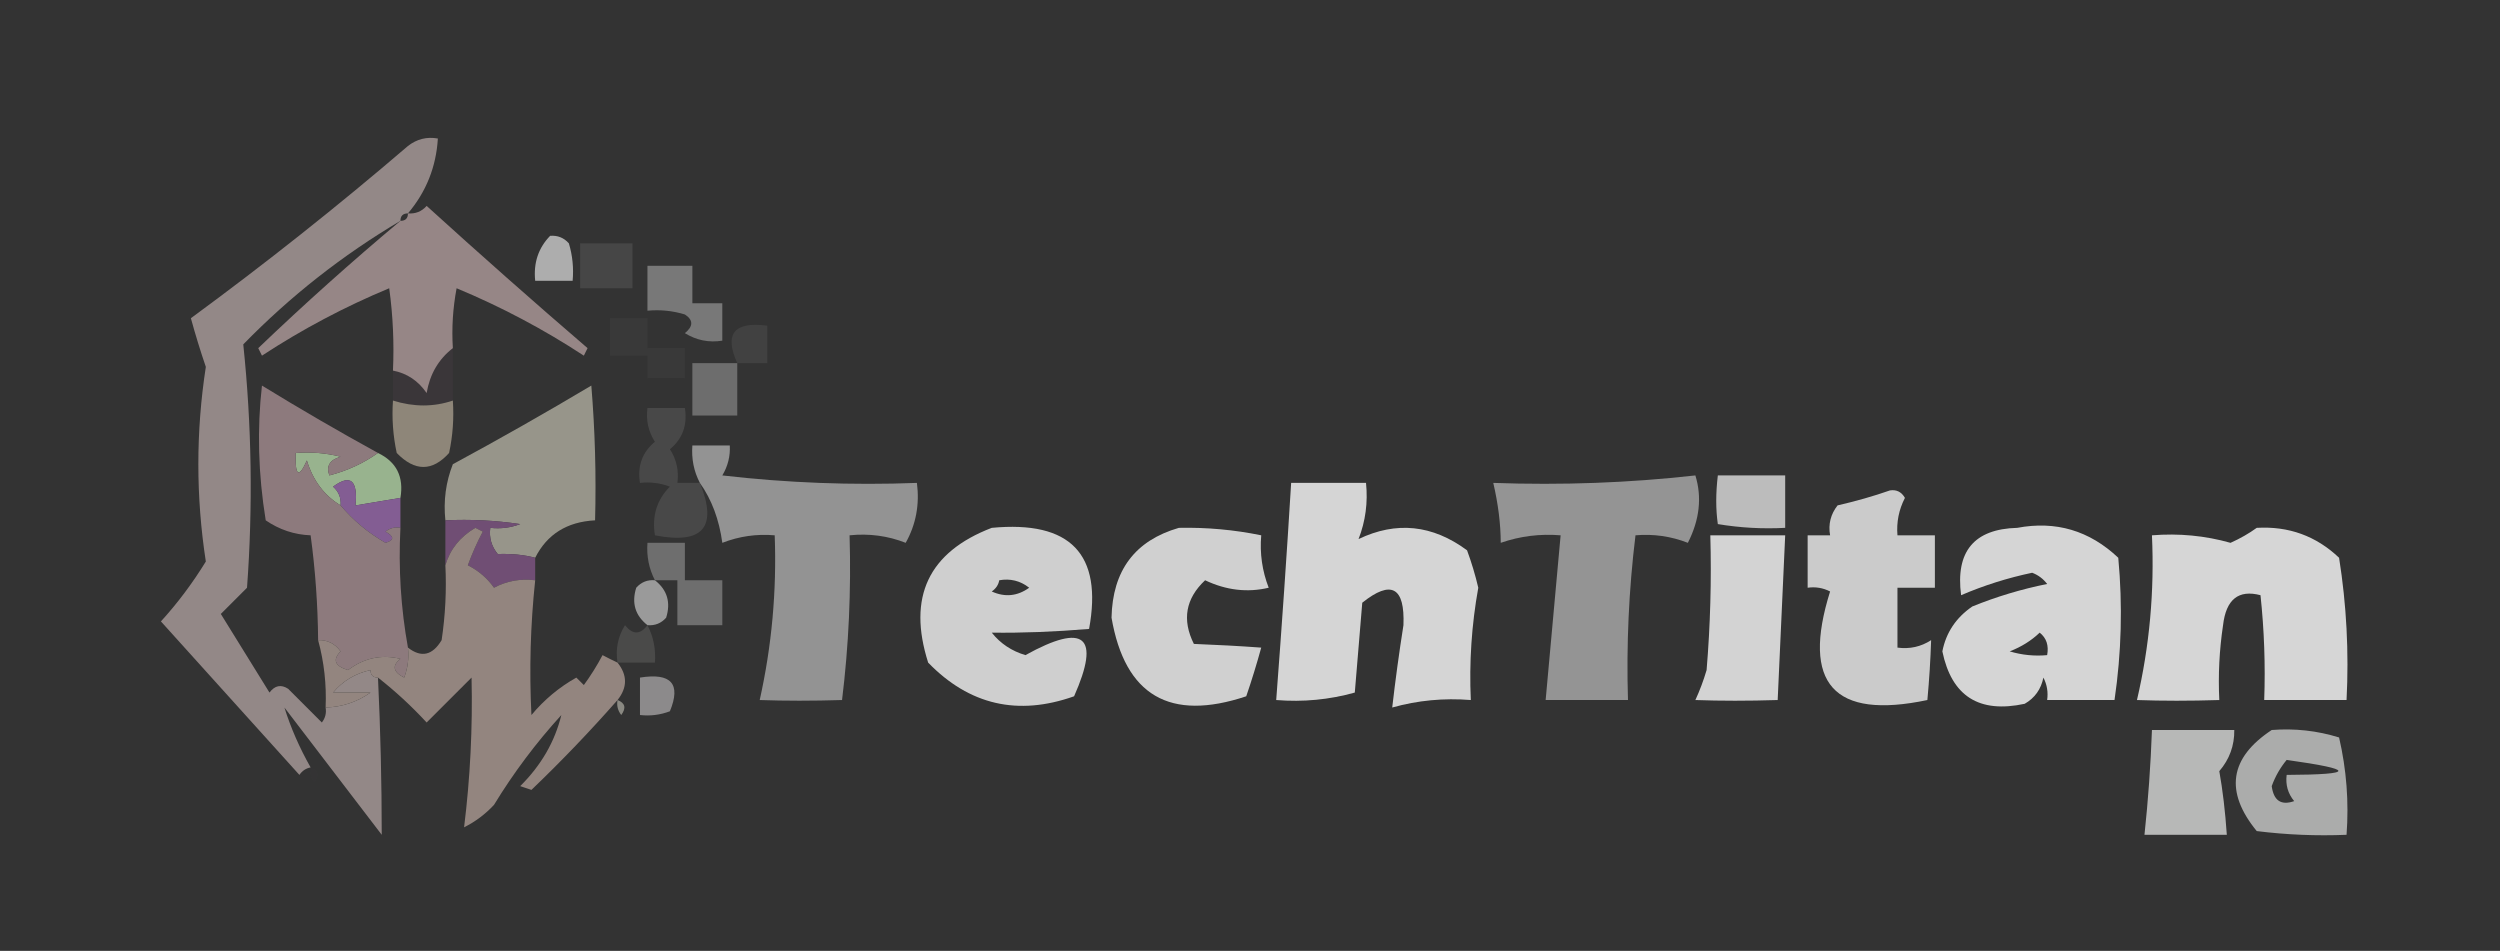 <?xml version="1.0" encoding="UTF-8"?>
<svg xmlns="http://www.w3.org/2000/svg" xmlns:xlink="http://www.w3.org/1999/xlink" width="234px" height="89px" viewBox="0 0 234 89" version="1.1">
<rect x="0" y="0" width="234" height="89" fill="#333333" stroke="none"/>
<defs>
<filter id="alpha" filterUnits="objectBoundingBox" x="0%" y="0%" width="100%" height="100%">
  <feColorMatrix type="matrix" in="SourceGraphic" values="0 0 0 0 1 0 0 0 0 1 0 0 0 0 1 0 0 0 1 0"/>
</filter>
<mask id="mask0">
  <g filter="url(#alpha)">
<rect x="0" y="0" width="234" height="89" style="fill:rgb(0%,0%,0%);fill-opacity:0.604;stroke:none;"/>
  </g>
</mask>
<clipPath id="clip1">
  <rect x="0" y="0" width="234" height="89"/>
</clipPath>
<g id="surface5" clip-path="url(#clip1)">
<path style=" stroke:none;fill-rule:evenodd;fill:rgb(99.216%,99.216%,99.216%);fill-opacity:1;" d="M 51.492 22.074 C 52.191 22.016 52.777 22.25 53.246 22.777 C 53.59 23.922 53.707 25.09 53.598 26.281 C 52.43 26.281 51.262 26.281 50.094 26.281 C 49.922 24.605 50.391 23.207 51.492 22.074 Z M 51.492 22.074 "/>
</g>
<mask id="mask1">
  <g filter="url(#alpha)">
<rect x="0" y="0" width="234" height="89" style="fill:rgb(0%,0%,0%);fill-opacity:0.294;stroke:none;"/>
  </g>
</mask>
<clipPath id="clip2">
  <rect x="0" y="0" width="234" height="89"/>
</clipPath>
<g id="surface8" clip-path="url(#clip2)">
<path style=" stroke:none;fill-rule:evenodd;fill:rgb(44.706%,44.706%,44.706%);fill-opacity:1;" d="M 54.297 22.777 C 55.93 22.777 57.566 22.777 59.199 22.777 C 59.199 24.176 59.199 25.578 59.199 26.98 C 57.566 26.98 55.93 26.98 54.297 26.98 C 54.297 25.578 54.297 24.176 54.297 22.777 Z M 54.297 22.777 "/>
</g>
<mask id="mask2">
  <g filter="url(#alpha)">
<rect x="0" y="0" width="234" height="89" style="fill:rgb(0%,0%,0%);fill-opacity:0.886;stroke:none;"/>
  </g>
</mask>
<clipPath id="clip3">
  <rect x="0" y="0" width="234" height="89"/>
</clipPath>
<g id="surface11" clip-path="url(#clip3)">
<path style=" stroke:none;fill-rule:evenodd;fill:rgb(50.588%,50.588%,50.588%);fill-opacity:1;" d="M 60.602 24.879 C 62.004 24.879 63.402 24.879 64.805 24.879 C 64.805 26.047 64.805 27.215 64.805 28.383 C 65.738 28.383 66.672 28.383 67.609 28.383 C 67.609 29.551 67.609 30.719 67.609 31.887 C 66.355 32.086 65.188 31.852 64.105 31.184 C 64.902 30.535 64.902 29.953 64.105 29.434 C 62.961 29.086 61.793 28.969 60.602 29.082 C 60.602 27.68 60.602 26.281 60.602 24.879 Z M 60.602 24.879 "/>
</g>
<mask id="mask3">
  <g filter="url(#alpha)">
<rect x="0" y="0" width="234" height="89" style="fill:rgb(0%,0%,0%);fill-opacity:0.306;stroke:none;"/>
  </g>
</mask>
<clipPath id="clip4">
  <rect x="0" y="0" width="234" height="89"/>
</clipPath>
<g id="surface14" clip-path="url(#clip4)">
<path style=" stroke:none;fill-rule:evenodd;fill:rgb(38.431%,38.431%,38.431%);fill-opacity:1;" d="M 69.008 33.988 C 67.77 31.246 68.703 30.078 71.812 30.484 C 71.812 31.652 71.812 32.82 71.812 33.988 C 70.879 33.988 69.941 33.988 69.008 33.988 Z M 69.008 33.988 "/>
</g>
<mask id="mask4">
  <g filter="url(#alpha)">
<rect x="0" y="0" width="234" height="89" style="fill:rgb(0%,0%,0%);fill-opacity:0.082;stroke:none;"/>
  </g>
</mask>
<clipPath id="clip5">
  <rect x="0" y="0" width="234" height="89"/>
</clipPath>
<g id="surface17" clip-path="url(#clip5)">
<path style=" stroke:none;fill-rule:evenodd;fill:rgb(49.412%,49.412%,49.412%);fill-opacity:1;" d="M 57.098 29.785 C 58.266 29.785 59.434 29.785 60.602 29.785 C 60.602 30.719 60.602 31.652 60.602 32.586 C 61.77 32.586 62.938 32.586 64.105 32.586 C 64.105 33.52 64.105 34.457 64.105 35.391 C 62.938 35.391 61.77 35.391 60.602 35.391 C 60.602 34.688 60.602 33.988 60.602 33.289 C 59.434 33.289 58.266 33.289 57.098 33.289 C 57.098 32.121 57.098 30.953 57.098 29.785 Z M 57.098 29.785 "/>
</g>
<mask id="mask5">
  <g filter="url(#alpha)">
<rect x="0" y="0" width="234" height="89" style="fill:rgb(0%,0%,0%);fill-opacity:0.059;stroke:none;"/>
  </g>
</mask>
<clipPath id="clip6">
  <rect x="0" y="0" width="234" height="89"/>
</clipPath>
<g id="surface20" clip-path="url(#clip6)">
<path style=" stroke:none;fill-rule:evenodd;fill:rgb(68.627%,40.392%,62.353%);fill-opacity:1;" d="M 42.387 32.586 C 42.387 34.223 42.387 35.855 42.387 37.492 C 40.59 38.102 38.723 38.102 36.781 37.492 C 36.781 36.559 36.781 35.625 36.781 34.688 C 38.094 34.941 39.145 35.641 39.934 36.793 C 40.23 35.027 41.047 33.625 42.387 32.586 Z M 42.387 32.586 "/>
</g>
<mask id="mask6">
  <g filter="url(#alpha)">
<rect x="0" y="0" width="234" height="89" style="fill:rgb(0%,0%,0%);fill-opacity:0.882;stroke:none;"/>
  </g>
</mask>
<clipPath id="clip7">
  <rect x="0" y="0" width="234" height="89"/>
</clipPath>
<g id="surface23" clip-path="url(#clip7)">
<path style=" stroke:none;fill-rule:evenodd;fill:rgb(60.392%,56.863%,50.98%);fill-opacity:1;" d="M 36.781 37.492 C 38.723 38.102 40.59 38.102 42.387 37.492 C 42.5 39.145 42.383 40.777 42.035 42.398 C 40.465 44.145 38.828 44.145 37.133 42.398 C 36.785 40.777 36.668 39.145 36.781 37.492 Z M 36.781 37.492 "/>
</g>
<mask id="mask7">
  <g filter="url(#alpha)">
<rect x="0" y="0" width="234" height="89" style="fill:rgb(0%,0%,0%);fill-opacity:0.992;stroke:none;"/>
  </g>
</mask>
<clipPath id="clip8">
  <rect x="0" y="0" width="234" height="89"/>
</clipPath>
<g id="surface26" clip-path="url(#clip8)">
<path style=" stroke:none;fill-rule:evenodd;fill:rgb(59.608%,58.824%,54.51%);fill-opacity:1;" d="M 50.094 52.207 C 49.047 51.926 47.879 51.812 46.59 51.859 C 46.004 51.148 45.77 50.332 45.891 49.406 C 46.852 49.516 47.785 49.398 48.691 49.055 C 46.367 48.707 44.031 48.59 41.688 48.703 C 41.496 46.867 41.73 45.117 42.387 43.449 C 46.762 41.086 51.082 38.633 55.348 36.09 C 55.695 40.289 55.812 44.492 55.699 48.703 C 53.07 48.84 51.203 50.008 50.094 52.207 Z M 50.094 52.207 "/>
</g>
<mask id="mask8">
  <g filter="url(#alpha)">
<rect x="0" y="0" width="234" height="89" style="fill:rgb(0%,0%,0%);fill-opacity:0.675;stroke:none;"/>
  </g>
</mask>
<clipPath id="clip9">
  <rect x="0" y="0" width="234" height="89"/>
</clipPath>
<g id="surface29" clip-path="url(#clip9)">
<path style=" stroke:none;fill-rule:evenodd;fill:rgb(99.216%,99.216%,99.216%);fill-opacity:1;" d="M 160.789 44.5 C 162.891 44.5 164.992 44.5 167.094 44.5 C 167.094 46.137 167.094 47.77 167.094 49.406 C 164.977 49.52 162.875 49.402 160.789 49.055 C 160.59 47.684 160.59 46.164 160.789 44.5 Z M 160.789 44.5 "/>
</g>
<mask id="mask9">
  <g filter="url(#alpha)">
<rect x="0" y="0" width="234" height="89" style="fill:rgb(0%,0%,0%);fill-opacity:0.992;stroke:none;"/>
  </g>
</mask>
<clipPath id="clip10">
  <rect x="0" y="0" width="234" height="89"/>
</clipPath>
<g id="surface32" clip-path="url(#clip10)">
<path style=" stroke:none;fill-rule:evenodd;fill:rgb(60%,70.588%,56.078%);fill-opacity:1;" d="M 35.379 42.398 C 37.113 43.23 37.816 44.633 37.48 46.602 C 36.082 46.836 34.68 47.07 33.277 47.305 C 33.504 44.934 32.801 44.352 31.176 45.551 C 31.703 46.02 31.938 46.605 31.879 47.305 C 30.344 46.375 29.293 44.973 28.723 43.098 C 27.961 44.801 27.613 44.57 27.672 42.398 C 29.094 42.285 30.496 42.402 31.879 42.746 C 30.855 43.043 30.508 43.629 30.828 44.5 C 32.52 44.059 34.035 43.355 35.379 42.398 Z M 35.379 42.398 "/>
</g>
<mask id="mask10">
  <g filter="url(#alpha)">
<rect x="0" y="0" width="234" height="89" style="fill:rgb(0%,0%,0%);fill-opacity:0.824;stroke:none;"/>
  </g>
</mask>
<clipPath id="clip11">
  <rect x="0" y="0" width="234" height="89"/>
</clipPath>
<g id="surface35" clip-path="url(#clip11)">
<path style=" stroke:none;fill-rule:evenodd;fill:rgb(65.49%,65.49%,65.49%);fill-opacity:1;" d="M 65.508 45.199 C 64.945 44.121 64.711 42.953 64.805 41.695 C 65.973 41.695 67.141 41.695 68.309 41.695 C 68.363 42.699 68.129 43.633 67.609 44.5 C 73.66 45.199 79.734 45.434 85.824 45.199 C 86.086 47.23 85.734 49.098 84.773 50.809 C 83.105 50.152 81.352 49.918 79.52 50.105 C 79.676 55.273 79.441 60.414 78.816 65.523 C 76.051 65.609 73.484 65.609 71.109 65.523 C 72.238 60.457 72.707 55.32 72.512 50.105 C 70.816 49.961 69.184 50.195 67.609 50.809 C 67.312 48.625 66.613 46.754 65.508 45.199 Z M 65.508 45.199 "/>
</g>
<mask id="mask11">
  <g filter="url(#alpha)">
<rect x="0" y="0" width="234" height="89" style="fill:rgb(0%,0%,0%);fill-opacity:0.804;stroke:none;"/>
  </g>
</mask>
<clipPath id="clip12">
  <rect x="0" y="0" width="234" height="89"/>
</clipPath>
<g id="surface38" clip-path="url(#clip12)">
<path style=" stroke:none;fill-rule:evenodd;fill:rgb(98.824%,99.216%,98.824%);fill-opacity:1;" d="M 120.852 45.199 C 123.188 45.199 125.523 45.199 127.859 45.199 C 128.047 47.035 127.812 48.789 127.16 50.457 C 130.691 48.766 134.078 49.113 137.316 51.508 C 137.738 52.656 138.09 53.824 138.367 55.012 C 137.742 58.484 137.508 61.988 137.668 65.523 C 135.141 65.32 132.688 65.555 130.312 66.223 C 130.602 63.707 130.949 61.137 131.363 58.516 C 131.504 54.949 130.219 54.246 127.508 56.414 C 127.277 59.215 127.043 62.02 126.809 64.824 C 124.43 65.492 121.977 65.727 119.453 65.523 C 119.98 58.598 120.449 51.824 120.852 45.199 Z M 120.852 45.199 "/>
</g>
<mask id="mask12">
  <g filter="url(#alpha)">
<rect x="0" y="0" width="234" height="89" style="fill:rgb(0%,0%,0%);fill-opacity:0.831;stroke:none;"/>
  </g>
</mask>
<clipPath id="clip13">
  <rect x="0" y="0" width="234" height="89"/>
</clipPath>
<g id="surface41" clip-path="url(#clip13)">
<path style=" stroke:none;fill-rule:evenodd;fill:rgb(65.49%,65.49%,65.49%);fill-opacity:1;" d="M 158.688 44.5 C 159.316 46.551 159.082 48.656 157.984 50.809 C 156.41 50.195 154.777 49.961 153.082 50.105 C 152.457 55.215 152.223 60.355 152.379 65.523 C 149.812 65.523 147.242 65.523 144.672 65.523 C 145.141 60.383 145.609 55.246 146.074 50.105 C 144.148 49.949 142.281 50.18 140.469 50.809 C 140.465 49.047 140.23 47.18 139.77 45.199 C 146.203 45.43 152.508 45.195 158.688 44.5 Z M 158.688 44.5 "/>
</g>
<mask id="mask13">
  <g filter="url(#alpha)">
<rect x="0" y="0" width="234" height="89" style="fill:rgb(0%,0%,0%);fill-opacity:0.757;stroke:none;"/>
  </g>
</mask>
<clipPath id="clip14">
  <rect x="0" y="0" width="234" height="89"/>
</clipPath>
<g id="surface44" clip-path="url(#clip14)">
<path style=" stroke:none;fill-rule:evenodd;fill:rgb(98.824%,99.216%,98.824%);fill-opacity:1;" d="M 176.902 45.902 C 177.516 45.809 177.98 46.043 178.301 46.602 C 177.734 47.703 177.5 48.871 177.602 50.105 C 178.77 50.105 179.938 50.105 181.105 50.105 C 181.105 51.742 181.105 53.375 181.105 55.012 C 179.938 55.012 178.77 55.012 177.602 55.012 C 177.602 56.879 177.602 58.75 177.602 60.617 C 178.754 60.77 179.805 60.535 180.754 59.918 C 180.695 61.754 180.578 63.621 180.402 65.523 C 171.629 67.371 168.594 63.984 171.297 55.363 C 170.633 55.023 169.934 54.906 169.195 55.012 C 169.195 53.375 169.195 51.742 169.195 50.105 C 169.895 50.105 170.598 50.105 171.297 50.105 C 171.113 49.07 171.348 48.137 171.996 47.305 C 173.734 46.906 175.371 46.438 176.902 45.902 Z M 176.902 45.902 "/>
</g>
<mask id="mask14">
  <g filter="url(#alpha)">
<rect x="0" y="0" width="234" height="89" style="fill:rgb(0%,0%,0%);fill-opacity:0.404;stroke:none;"/>
  </g>
</mask>
<clipPath id="clip15">
  <rect x="0" y="0" width="234" height="89"/>
</clipPath>
<g id="surface47" clip-path="url(#clip15)">
<path style=" stroke:none;fill-rule:evenodd;fill:rgb(40.784%,40.784%,40.784%);fill-opacity:1;" d="M 65.508 45.199 C 67.203 49.348 65.801 50.984 61.301 50.105 C 61.012 48.301 61.477 46.781 62.703 45.551 C 61.797 45.207 60.863 45.09 59.902 45.199 C 59.648 43.613 60.117 42.328 61.301 41.348 C 60.688 40.395 60.453 39.344 60.602 38.191 C 61.77 38.191 62.938 38.191 64.105 38.191 C 64.355 39.781 63.891 41.066 62.703 42.047 C 63.32 42.996 63.555 44.047 63.402 45.199 C 64.105 45.199 64.805 45.199 65.508 45.199 Z M 65.508 45.199 "/>
</g>
<mask id="mask15">
  <g filter="url(#alpha)">
<rect x="0" y="0" width="234" height="89" style="fill:rgb(0%,0%,0%);fill-opacity:0.992;stroke:none;"/>
  </g>
</mask>
<clipPath id="clip16">
  <rect x="0" y="0" width="234" height="89"/>
</clipPath>
<g id="surface50" clip-path="url(#clip16)">
<path style=" stroke:none;fill-rule:evenodd;fill:rgb(51.765%,36.863%,58.039%);fill-opacity:1;" d="M 37.48 46.602 C 37.48 47.535 37.48 48.473 37.48 49.406 C 36.965 49.312 36.496 49.43 36.082 49.758 C 36.918 50.215 36.918 50.566 36.082 50.809 C 34.445 49.867 33.043 48.699 31.879 47.305 C 31.938 46.605 31.703 46.02 31.176 45.551 C 32.801 44.352 33.504 44.934 33.277 47.305 C 34.68 47.07 36.082 46.836 37.48 46.602 Z M 37.48 46.602 "/>
</g>
<mask id="mask16">
  <g filter="url(#alpha)">
<rect x="0" y="0" width="234" height="89" style="fill:rgb(0%,0%,0%);fill-opacity:0.773;stroke:none;"/>
  </g>
</mask>
<clipPath id="clip17">
  <rect x="0" y="0" width="234" height="89"/>
</clipPath>
<g id="surface53" clip-path="url(#clip17)">
<path style=" stroke:none;fill-rule:evenodd;fill:rgb(98.824%,99.216%,98.824%);fill-opacity:1;" d="M 92.828 49.406 C 100.191 48.707 103.23 51.859 101.938 58.867 C 98.715 59.137 95.676 59.254 92.828 59.215 C 93.637 60.234 94.688 60.934 95.98 61.32 C 101.516 58.254 103.031 59.539 100.535 65.172 C 95.273 67.039 90.723 65.988 86.875 62.02 C 84.922 55.883 86.906 51.68 92.828 49.406 Z M 93.531 54.312 C 94.566 54.129 95.5 54.359 96.332 55.012 C 95.23 55.805 94.062 55.922 92.828 55.363 C 93.219 55.094 93.453 54.742 93.531 54.312 Z M 93.531 54.312 "/>
</g>
<mask id="mask17">
  <g filter="url(#alpha)">
<rect x="0" y="0" width="234" height="89" style="fill:rgb(0%,0%,0%);fill-opacity:0.78;stroke:none;"/>
  </g>
</mask>
<clipPath id="clip18">
  <rect x="0" y="0" width="234" height="89"/>
</clipPath>
<g id="surface56" clip-path="url(#clip18)">
<path style=" stroke:none;fill-rule:evenodd;fill:rgb(98.824%,99.216%,98.824%);fill-opacity:1;" d="M 110.344 49.406 C 112.945 49.352 115.516 49.586 118.051 50.105 C 117.906 51.801 118.141 53.438 118.75 55.012 C 116.758 55.484 114.77 55.25 112.797 54.312 C 110.973 56.027 110.621 58.012 111.746 60.27 C 113.926 60.355 116.027 60.469 118.051 60.617 C 117.625 62.168 117.16 63.684 116.648 65.172 C 109.5 67.559 105.297 65.105 104.039 57.816 C 104.133 53.398 106.234 50.594 110.344 49.406 Z M 110.344 49.406 "/>
</g>
<mask id="mask18">
  <g filter="url(#alpha)">
<rect x="0" y="0" width="234" height="89" style="fill:rgb(0%,0%,0%);fill-opacity:0.804;stroke:none;"/>
  </g>
</mask>
<clipPath id="clip19">
  <rect x="0" y="0" width="234" height="89"/>
</clipPath>
<g id="surface59" clip-path="url(#clip19)">
<path style=" stroke:none;fill-rule:evenodd;fill:rgb(98.824%,99.216%,98.824%);fill-opacity:1;" d="M 188.812 49.406 C 192.426 48.727 195.578 49.66 198.27 52.207 C 198.688 56.664 198.57 61.102 197.918 65.523 C 195.816 65.523 193.715 65.523 191.613 65.523 C 191.719 64.785 191.602 64.086 191.262 63.422 C 191.039 64.516 190.457 65.332 189.512 65.875 C 185.242 66.797 182.672 65.16 181.805 60.969 C 182.148 59.215 183.082 57.812 184.609 56.766 C 186.871 55.848 189.207 55.145 191.613 54.66 C 191.246 54.176 190.777 53.824 190.211 53.609 C 187.914 54.094 185.695 54.793 183.559 55.711 C 183.023 51.617 184.777 49.516 188.812 49.406 Z M 190.914 59.215 C 191.547 59.715 191.781 60.414 191.613 61.32 C 190.422 61.43 189.254 61.312 188.109 60.969 C 189.207 60.543 190.141 59.957 190.914 59.215 Z M 190.914 59.215 "/>
</g>
<mask id="mask19">
  <g filter="url(#alpha)">
<rect x="0" y="0" width="234" height="89" style="fill:rgb(0%,0%,0%);fill-opacity:0.808;stroke:none;"/>
  </g>
</mask>
<clipPath id="clip20">
  <rect x="0" y="0" width="234" height="89"/>
</clipPath>
<g id="surface62" clip-path="url(#clip20)">
<path style=" stroke:none;fill-rule:evenodd;fill:rgb(98.824%,99.216%,98.824%);fill-opacity:1;" d="M 211.23 49.406 C 214.227 49.234 216.793 50.168 218.938 52.207 C 219.637 56.621 219.867 61.062 219.637 65.523 C 217.07 65.523 214.5 65.523 211.93 65.523 C 212.047 62.246 211.93 58.977 211.582 55.711 C 209.527 55.168 208.359 56.102 208.078 58.516 C 207.73 60.84 207.613 63.176 207.727 65.523 C 204.961 65.609 202.395 65.609 200.02 65.523 C 201.199 60.465 201.664 55.324 201.422 50.105 C 203.949 49.902 206.402 50.137 208.777 50.809 C 209.691 50.398 210.508 49.93 211.23 49.406 Z M 211.23 49.406 "/>
</g>
<mask id="mask20">
  <g filter="url(#alpha)">
<rect x="0" y="0" width="234" height="89" style="fill:rgb(0%,0%,0%);fill-opacity:0.792;stroke:none;"/>
  </g>
</mask>
<clipPath id="clip21">
  <rect x="0" y="0" width="234" height="89"/>
</clipPath>
<g id="surface65" clip-path="url(#clip21)">
<path style=" stroke:none;fill-rule:evenodd;fill:rgb(99.216%,99.216%,99.216%);fill-opacity:1;" d="M 160.086 50.105 C 162.422 50.105 164.758 50.105 167.094 50.105 C 166.859 55.246 166.625 60.383 166.391 65.523 C 163.625 65.609 161.059 65.609 158.688 65.523 C 159.105 64.617 159.453 63.684 159.738 62.719 C 160.086 58.523 160.203 54.316 160.086 50.105 Z M 160.086 50.105 "/>
</g>
<mask id="mask21">
  <g filter="url(#alpha)">
<rect x="0" y="0" width="234" height="89" style="fill:rgb(0%,0%,0%);fill-opacity:0.992;stroke:none;"/>
  </g>
</mask>
<clipPath id="clip22">
  <rect x="0" y="0" width="234" height="89"/>
</clipPath>
<g id="surface68" clip-path="url(#clip22)">
<path style=" stroke:none;fill-rule:evenodd;fill:rgb(44.314%,30.98%,45.882%);fill-opacity:1;" d="M 41.688 48.703 C 44.031 48.59 46.367 48.707 48.691 49.055 C 47.785 49.398 46.852 49.516 45.891 49.406 C 45.77 50.332 46.004 51.148 46.59 51.859 C 47.879 51.812 49.047 51.926 50.094 52.207 C 50.094 52.91 50.094 53.609 50.094 54.312 C 48.715 54.145 47.43 54.375 46.238 55.012 C 45.609 54.121 44.793 53.422 43.789 52.91 C 44.188 51.816 44.656 50.766 45.188 49.758 C 44.957 49.641 44.723 49.523 44.488 49.406 C 43.059 50.25 42.125 51.418 41.688 52.91 C 41.688 51.508 41.688 50.105 41.688 48.703 Z M 41.688 48.703 "/>
</g>
<mask id="mask22">
  <g filter="url(#alpha)">
<rect x="0" y="0" width="234" height="89" style="fill:rgb(0%,0%,0%);fill-opacity:0.992;stroke:none;"/>
  </g>
</mask>
<clipPath id="clip23">
  <rect x="0" y="0" width="234" height="89"/>
</clipPath>
<g id="surface71" clip-path="url(#clip23)">
<path style=" stroke:none;fill-rule:evenodd;fill:rgb(55.686%,48.235%,49.412%);fill-opacity:1;" d="M 35.379 42.398 C 34.035 43.355 32.52 44.059 30.828 44.5 C 30.508 43.629 30.855 43.043 31.879 42.746 C 30.496 42.402 29.094 42.285 27.672 42.398 C 27.613 44.57 27.961 44.801 28.723 43.098 C 29.293 44.973 30.344 46.375 31.879 47.305 C 33.043 48.699 34.445 49.867 36.082 50.809 C 36.918 50.566 36.918 50.215 36.082 49.758 C 36.496 49.43 36.965 49.312 37.48 49.406 C 37.285 53.207 37.52 56.945 38.184 60.617 C 38.293 61.582 38.176 62.516 37.832 63.422 C 36.789 62.895 36.672 62.309 37.48 61.668 C 35.707 61.238 34.07 61.586 32.578 62.719 C 31.336 62.344 31.105 61.762 31.879 60.969 C 31.355 60.242 30.656 59.891 29.777 59.918 C 29.746 56.629 29.516 53.359 29.074 50.105 C 27.551 50.047 26.148 49.578 24.871 48.703 C 24.168 44.367 24.055 40.164 24.52 36.09 C 28.102 38.289 31.723 40.391 35.379 42.398 Z M 35.379 42.398 "/>
</g>
<mask id="mask23">
  <g filter="url(#alpha)">
<rect x="0" y="0" width="234" height="89" style="fill:rgb(0%,0%,0%);fill-opacity:0.294;stroke:none;"/>
  </g>
</mask>
<clipPath id="clip24">
  <rect x="0" y="0" width="234" height="89"/>
</clipPath>
<g id="surface74" clip-path="url(#clip24)">
<path style=" stroke:none;fill-rule:evenodd;fill:rgb(50.588%,50.196%,49.804%);fill-opacity:1;" d="M 60.602 58.516 C 61.164 59.598 61.395 60.766 61.301 62.02 C 60.133 62.02 58.969 62.02 57.801 62.02 C 57.598 60.766 57.832 59.598 58.5 58.516 C 59.219 59.422 59.922 59.422 60.602 58.516 Z M 60.602 58.516 "/>
</g>
<mask id="mask24">
  <g filter="url(#alpha)">
<rect x="0" y="0" width="234" height="89" style="fill:rgb(0%,0%,0%);fill-opacity:0.549;stroke:none;"/>
  </g>
</mask>
<clipPath id="clip25">
  <rect x="0" y="0" width="234" height="89"/>
</clipPath>
<g id="surface77" clip-path="url(#clip25)">
<path style=" stroke:none;fill-rule:evenodd;fill:rgb(82.353%,81.569%,76.078%);fill-opacity:1;" d="M 57.801 65.523 C 58.516 65.801 58.633 66.27 58.148 66.926 C 57.824 66.508 57.707 66.043 57.801 65.523 Z M 57.801 65.523 "/>
</g>
<mask id="mask25">
  <g filter="url(#alpha)">
<rect x="0" y="0" width="234" height="89" style="fill:rgb(0%,0%,0%);fill-opacity:0.659;stroke:none;"/>
  </g>
</mask>
<clipPath id="clip26">
  <rect x="0" y="0" width="234" height="89"/>
</clipPath>
<g id="surface80" clip-path="url(#clip26)">
<path style=" stroke:none;fill-rule:evenodd;fill:rgb(98.824%,99.216%,98.824%);fill-opacity:1;" d="M 201.422 68.328 C 203.992 68.328 206.559 68.328 209.129 68.328 C 209.148 69.785 208.68 71.07 207.727 72.18 C 208.047 73.969 208.281 75.953 208.43 78.137 C 205.859 78.137 203.289 78.137 200.723 78.137 C 201.07 74.879 201.305 71.605 201.422 68.328 Z M 201.422 68.328 "/>
</g>
<mask id="mask26">
  <g filter="url(#alpha)">
<rect x="0" y="0" width="234" height="89" style="fill:rgb(0%,0%,0%);fill-opacity:0.596;stroke:none;"/>
  </g>
</mask>
<clipPath id="clip27">
  <rect x="0" y="0" width="234" height="89"/>
</clipPath>
<g id="surface83" clip-path="url(#clip27)">
<path style=" stroke:none;fill-rule:evenodd;fill:rgb(98.824%,99.216%,98.824%);fill-opacity:1;" d="M 212.633 68.328 C 214.789 68.16 216.891 68.391 218.938 69.027 C 219.633 72.027 219.867 75.066 219.637 78.137 C 216.824 78.254 214.023 78.137 211.23 77.789 C 208.211 74.094 208.676 70.941 212.633 68.328 Z M 214.031 71.129 C 220.488 72.031 220.488 72.5 214.031 72.531 C 213.914 73.457 214.148 74.277 214.734 74.984 C 213.516 75.414 212.816 74.945 212.633 73.582 C 212.965 72.668 213.434 71.852 214.031 71.129 Z M 214.031 71.129 "/>
</g>
<mask id="mask27">
  <g filter="url(#alpha)">
<rect x="0" y="0" width="234" height="89" style="fill:rgb(0%,0%,0%);fill-opacity:0.016;stroke:none;"/>
  </g>
</mask>
<clipPath id="clip28">
  <rect x="0" y="0" width="234" height="89"/>
</clipPath>
<g id="surface86" clip-path="url(#clip28)">
<path style=" stroke:none;fill-rule:evenodd;fill:rgb(44.706%,33.333%,61.176%);fill-opacity:1;" d="M 29.074 71.832 C 29.793 72.109 29.91 72.574 29.426 73.23 C 29.102 72.816 28.984 72.348 29.074 71.832 Z M 29.074 71.832 "/>
</g>
</defs>
<g id="surface1">
<use xlink:href="#surface5" mask="url(#mask0)"/>
<path style=" stroke:none;fill-rule:evenodd;fill:rgb(58.824%,52.549%,52.549%);fill-opacity:1;" d="M 42.387 32.586 C 41.047 33.625 40.23 35.027 39.934 36.793 C 39.145 35.641 38.094 34.941 36.781 34.688 C 36.898 32.109 36.781 29.539 36.43 26.98 C 32.262 28.715 28.293 30.816 24.52 33.289 C 24.402 33.055 24.289 32.82 24.172 32.586 C 28.5 28.445 32.934 24.477 37.48 20.672 C 37.949 20.672 38.184 20.441 38.184 19.973 C 38.879 20.031 39.465 19.801 39.934 19.273 C 44.918 23.801 49.938 28.238 54.996 32.586 C 54.879 32.82 54.762 33.055 54.648 33.289 C 50.875 30.816 46.906 28.715 42.738 26.98 C 42.387 28.836 42.27 30.703 42.387 32.586 Z M 42.387 32.586 "/>
<use xlink:href="#surface8" mask="url(#mask1)"/>
<path style=" stroke:none;fill-rule:evenodd;fill:rgb(57.647%,53.333%,52.941%);fill-opacity:1;" d="M 38.184 19.973 C 37.715 19.973 37.48 20.207 37.48 20.672 C 32.059 23.879 27.156 27.734 22.77 32.234 C 23.562 39.805 23.68 47.395 23.121 55.012 C 22.301 55.828 21.484 56.648 20.668 57.465 C 22.188 59.918 23.703 62.371 25.223 64.824 C 25.723 64.156 26.309 64.039 26.973 64.473 C 28.023 65.523 29.074 66.574 30.125 67.625 C 30.449 67.211 30.566 66.742 30.477 66.223 C 32.016 66.18 33.414 65.711 34.68 64.824 C 33.512 64.824 32.344 64.824 31.176 64.824 C 32.086 63.734 33.254 63.035 34.68 62.719 C 34.68 63.188 34.914 63.422 35.379 63.422 C 35.613 68.336 35.73 73.242 35.73 78.137 C 32.695 74.168 29.66 70.195 26.621 66.223 C 27.211 68.113 28.027 69.98 29.074 71.832 C 28.641 71.91 28.293 72.141 28.023 72.531 C 23.688 67.727 19.367 62.941 15.062 58.164 C 16.629 56.445 18.027 54.574 19.266 52.559 C 18.332 46.484 18.332 40.41 19.266 34.34 C 18.758 32.852 18.289 31.332 17.867 29.785 C 24.855 24.656 31.629 19.285 38.184 13.664 C 39.016 13.016 39.949 12.781 40.984 12.965 C 40.824 15.621 39.891 17.957 38.184 19.973 Z M 38.184 19.973 "/>
<use xlink:href="#surface11" mask="url(#mask2)"/>
<use xlink:href="#surface14" mask="url(#mask3)"/>
<use xlink:href="#surface17" mask="url(#mask4)"/>
<path style=" stroke:none;fill-rule:evenodd;fill:rgb(42.745%,42.745%,42.745%);fill-opacity:1;" d="M 69.008 33.988 C 69.008 35.625 69.008 37.258 69.008 38.895 C 67.609 38.895 66.207 38.895 64.805 38.895 C 64.805 37.258 64.805 35.625 64.805 33.988 C 66.207 33.988 67.609 33.988 69.008 33.988 Z M 69.008 33.988 "/>
<use xlink:href="#surface20" mask="url(#mask5)"/>
<use xlink:href="#surface23" mask="url(#mask6)"/>
<use xlink:href="#surface26" mask="url(#mask7)"/>
<use xlink:href="#surface29" mask="url(#mask8)"/>
<use xlink:href="#surface32" mask="url(#mask9)"/>
<use xlink:href="#surface35" mask="url(#mask10)"/>
<use xlink:href="#surface38" mask="url(#mask11)"/>
<use xlink:href="#surface41" mask="url(#mask12)"/>
<use xlink:href="#surface44" mask="url(#mask13)"/>
<use xlink:href="#surface47" mask="url(#mask14)"/>
<use xlink:href="#surface50" mask="url(#mask15)"/>
<use xlink:href="#surface53" mask="url(#mask16)"/>
<use xlink:href="#surface56" mask="url(#mask17)"/>
<use xlink:href="#surface59" mask="url(#mask18)"/>
<use xlink:href="#surface62" mask="url(#mask19)"/>
<use xlink:href="#surface65" mask="url(#mask20)"/>
<use xlink:href="#surface68" mask="url(#mask21)"/>
<use xlink:href="#surface71" mask="url(#mask22)"/>
<path style=" stroke:none;fill-rule:evenodd;fill:rgb(60.392%,60.392%,60.392%);fill-opacity:1;" d="M 61.301 54.312 C 62.453 55.215 62.801 56.383 62.352 57.816 C 61.883 58.344 61.301 58.574 60.602 58.516 C 59.453 57.613 59.102 56.445 59.551 55.012 C 60.02 54.484 60.605 54.25 61.301 54.312 Z M 61.301 54.312 "/>
<path style=" stroke:none;fill-rule:evenodd;fill:rgb(43.137%,43.137%,43.137%);fill-opacity:1;" d="M 61.301 54.312 C 60.742 53.23 60.508 52.062 60.602 50.809 C 61.77 50.809 62.938 50.809 64.105 50.809 C 64.105 51.977 64.105 53.145 64.105 54.312 C 65.273 54.312 66.441 54.312 67.609 54.312 C 67.609 55.711 67.609 57.113 67.609 58.516 C 66.207 58.516 64.805 58.516 63.402 58.516 C 63.402 57.113 63.402 55.711 63.402 54.312 C 62.703 54.312 62.004 54.312 61.301 54.312 Z M 61.301 54.312 "/>
<path style=" stroke:none;fill-rule:evenodd;fill:rgb(57.647%,52.157%,49.804%);fill-opacity:1;" d="M 50.094 54.312 C 49.648 58.512 49.531 62.719 49.742 66.926 C 50.938 65.492 52.34 64.324 53.945 63.422 C 54.18 63.656 54.414 63.887 54.648 64.121 C 55.293 63.238 55.879 62.305 56.398 61.32 C 56.879 61.574 57.344 61.809 57.801 62.02 C 58.734 63.188 58.734 64.355 57.801 65.523 C 55.254 68.422 52.566 71.227 49.742 73.934 C 49.391 73.816 49.043 73.699 48.691 73.582 C 50.652 71.637 51.934 69.418 52.543 66.926 C 50.172 69.531 48.07 72.332 46.238 75.336 C 45.43 76.207 44.496 76.906 43.438 77.438 C 44.012 72.809 44.246 68.137 44.137 63.422 C 42.723 64.84 41.32 66.238 39.934 67.625 C 38.523 66.098 37.004 64.695 35.379 63.422 C 34.914 63.422 34.68 63.188 34.68 62.719 C 33.254 63.035 32.086 63.734 31.176 64.824 C 32.344 64.824 33.512 64.824 34.68 64.824 C 33.414 65.711 32.016 66.18 30.477 66.223 C 30.57 64.074 30.336 61.969 29.777 59.918 C 30.656 59.891 31.355 60.242 31.879 60.969 C 31.105 61.762 31.336 62.344 32.578 62.719 C 34.07 61.586 35.707 61.238 37.48 61.668 C 36.672 62.309 36.789 62.895 37.832 63.422 C 38.176 62.516 38.293 61.582 38.184 60.617 C 39.426 61.586 40.477 61.352 41.336 59.918 C 41.684 57.594 41.801 55.258 41.688 52.91 C 42.125 51.418 43.059 50.25 44.488 49.406 C 44.723 49.523 44.957 49.641 45.188 49.758 C 44.656 50.766 44.188 51.816 43.789 52.91 C 44.793 53.422 45.609 54.121 46.238 55.012 C 47.43 54.375 48.715 54.145 50.094 54.312 Z M 50.094 54.312 "/>
<use xlink:href="#surface74" mask="url(#mask23)"/>
<path style=" stroke:none;fill-rule:evenodd;fill:rgb(54.902%,54.118%,54.51%);fill-opacity:1;" d="M 59.902 63.422 C 62.828 62.953 63.762 64.004 62.703 66.574 C 61.797 66.918 60.863 67.035 59.902 66.926 C 59.902 65.758 59.902 64.59 59.902 63.422 Z M 59.902 63.422 "/>
<use xlink:href="#surface77" mask="url(#mask24)"/>
<use xlink:href="#surface80" mask="url(#mask25)"/>
<use xlink:href="#surface83" mask="url(#mask26)"/>
<use xlink:href="#surface86" mask="url(#mask27)"/>
</g>
</svg>
